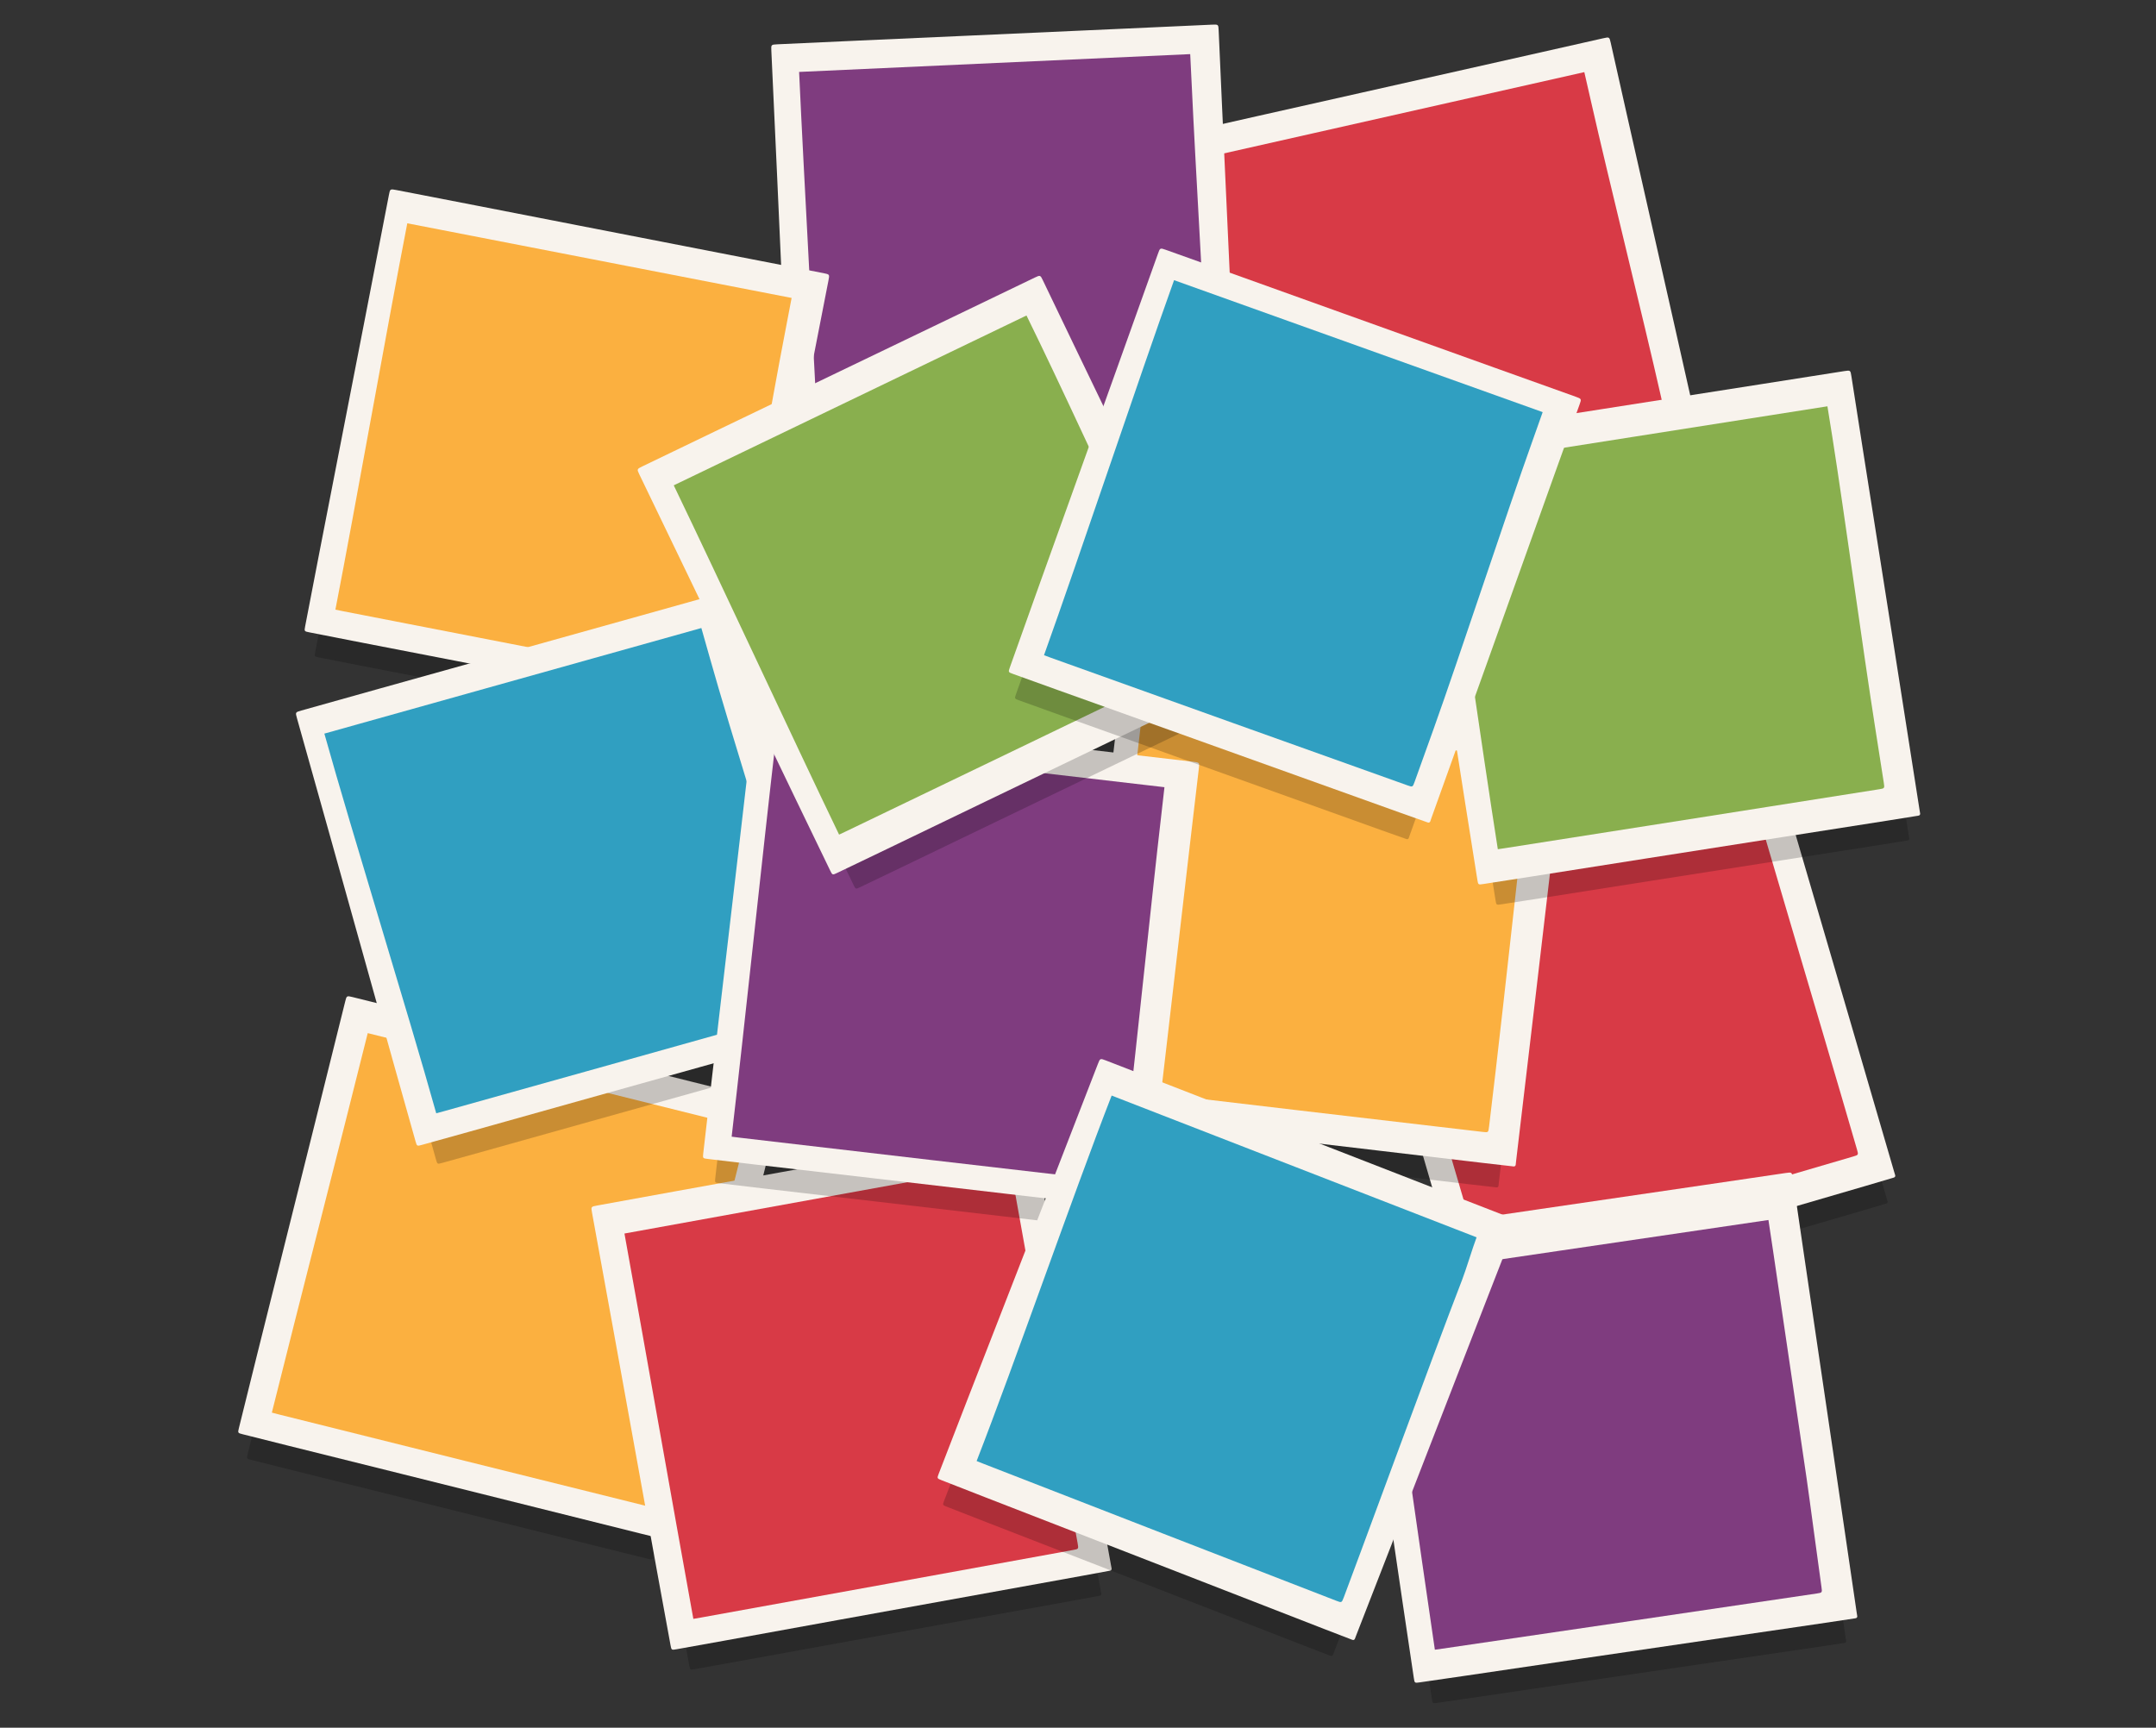 <?xml version="1.0" encoding="utf-8"?>
<!-- Generator: Adobe Illustrator 17.0.0, SVG Export Plug-In . SVG Version: 6.00 Build 0)  -->
<!DOCTYPE svg PUBLIC "-//W3C//DTD SVG 1.1//EN" "http://www.w3.org/Graphics/SVG/1.1/DTD/svg11.dtd">
<svg version="1.1" id="Layer_1" xmlns="http://www.w3.org/2000/svg" xmlns:xlink="http://www.w3.org/1999/xlink" x="0px" y="0px"
	 width="612px" height="490.5px" viewBox="0 0 612 490.5" enable-background="new 0 0 612 490.5" xml:space="preserve">
<rect x="0" y="0" width="612" height="490.5" fill="#333333" stroke="none"/>
<g>
	<path opacity="0.2" fill-rule="evenodd" clip-rule="evenodd" fill="#010101" d="M482.02,141.065
		c-3.111-13.83-6.219-27.664-9.339-41.496c-3.99-17.682-7.991-35.359-11.984-53.04c-1.433-6.346-2.854-12.695-4.278-19.042
		c-0.348-1.555-0.354-1.585-1.963-1.221c-7.327,1.643-14.647,3.306-21.97,4.955c-14.048,3.162-28.099,6.323-42.147,9.481
		c-9.221,2.078-18.446,4.144-27.668,6.221c-6.944,1.562-13.889,3.127-20.827,4.706c-1.638,0.371-1.627,0.395-1.27,1.96
		c2.403,10.631,4.813,21.259,7.21,31.89c2.69,11.932,5.372,23.868,8.055,35.802c1.953,8.68,3.9,17.36,5.856,26.037
		c1.508,6.673,3.021,13.342,4.542,20.008c0.296,1.292,0.322,1.288,1.664,0.99c4.121-0.921,8.25-1.838,12.372-2.767
		c10.141-2.288,20.28-4.585,30.424-6.875c11.879-2.678,23.759-5.351,35.639-8.027c9.221-2.077,18.442-4.148,27.664-6.227
		c2.496-0.561,4.986-1.14,7.479-1.711c0.378-0.086,0.807-0.112,0.776-0.648C482.174,141.716,482.094,141.393,482.02,141.065z"/>
	<g>
		<path fill-rule="evenodd" clip-rule="evenodd" fill="#F8F3ED" d="M484.875,134.801c0.031,0.577-0.428,0.604-0.833,0.696
			c-2.665,0.611-5.335,1.227-8.004,1.831c-9.869,2.224-19.741,4.442-29.612,6.664c-12.716,2.864-25.429,5.724-38.142,8.592
			c-10.857,2.449-21.712,4.909-32.568,7.357c-4.412,0.997-8.828,1.978-13.243,2.962c-1.435,0.322-1.462,0.326-1.778-1.057
			c-1.629-7.138-3.252-14.275-4.861-21.417c-2.097-9.29-4.181-18.581-6.271-27.872c-2.874-12.772-5.741-25.546-8.622-38.32
			c-2.566-11.38-5.144-22.754-7.717-34.131c-0.382-1.678-0.395-1.705,1.36-2.101c7.427-1.689,14.859-3.366,22.291-5.037
			c9.869-2.223,19.745-4.437,29.614-6.658c15.038-3.382,30.074-6.763,45.115-10.151c7.837-1.764,15.668-3.545,23.511-5.303
			c1.729-0.389,1.73-0.357,2.106,1.31c1.522,6.793,3.043,13.587,4.577,20.38c4.273,18.926,8.559,37.849,12.829,56.772
			c3.341,14.806,6.663,29.614,9.995,44.418C484.7,134.086,484.785,134.432,484.875,134.801z"/>
		<path fill-rule="evenodd" clip-rule="evenodd" fill="#D83A46" d="M366.842,153.966c-6.728-29.839-18.8-79.186-25.533-109.035
			c36.155-8.156,72.217-16.29,108.411-24.455c0.674,2.944,1.332,5.775,1.969,8.609c4.789,21.209,14.956,62.083,19.742,83.292
			c1.166,5.171,2.334,10.344,3.488,15.517c0.358,1.603,0.347,1.619-1.171,1.962c-17.196,3.892-34.395,7.785-51.595,11.668
			c-17.723,4.001-35.449,7.99-53.174,11.982C368.341,153.651,367.698,153.781,366.842,153.966z"/>
	</g>
</g>
<g>
	<path opacity="0.2" fill-rule="evenodd" clip-rule="evenodd" fill="#010101" d="M185.533,441.41
		c3.434-13.754,6.878-27.507,10.307-41.266c4.382-17.59,8.751-35.18,13.131-52.767c1.571-6.315,3.155-12.624,4.736-18.936
		c0.387-1.543,0.396-1.575-1.206-1.973c-7.282-1.825-14.57-3.628-21.852-5.446c-13.973-3.488-27.943-6.98-41.913-10.473
		c-9.171-2.288-18.341-4.587-27.513-6.876c-6.904-1.727-13.811-3.449-20.719-5.157c-1.629-0.405-1.63-0.377-2.017,1.182
		c-2.629,10.576-5.253,21.153-7.89,31.727c-2.959,11.868-5.93,23.737-8.894,35.603c-2.157,8.63-4.318,17.261-6.471,25.892
		c-1.651,6.637-3.297,13.276-4.934,19.914c-0.316,1.289-0.292,1.298,1.039,1.633c4.099,1.029,8.196,2.067,12.298,3.09
		c10.088,2.514,20.179,5.017,30.268,7.531c11.815,2.945,23.629,5.897,35.443,8.845c9.172,2.288,18.34,4.583,27.512,6.87
		c2.481,0.621,4.966,1.224,7.45,1.833c0.376,0.094,0.771,0.263,0.984-0.23C185.376,442.06,185.451,441.735,185.533,441.41z"/>
	<g>
		<path fill-rule="evenodd" clip-rule="evenodd" fill="#F8F3ED" d="M190.896,437.096c-0.23,0.529-0.653,0.349-1.055,0.248
			c-2.657-0.651-5.317-1.301-7.974-1.962c-9.815-2.449-19.63-4.903-29.448-7.354c-12.646-3.159-25.289-6.317-37.935-9.468
			c-10.8-2.691-21.602-5.371-32.401-8.064c-4.39-1.093-8.774-2.2-13.16-3.305c-1.426-0.36-1.453-0.365-1.114-1.746
			c1.752-7.108,3.512-14.213,5.283-21.315c2.303-9.24,4.616-18.477,6.925-27.717c3.173-12.7,6.352-25.4,9.52-38.107
			c2.822-11.318,5.63-22.639,8.444-33.957c0.415-1.669,0.414-1.701,2.16-1.265c7.395,1.828,14.787,3.671,22.178,5.518
			c9.815,2.45,19.631,4.91,29.446,7.361c14.956,3.739,29.907,7.475,44.863,11.208c7.795,1.946,15.594,3.875,23.388,5.828
			c1.718,0.431,1.708,0.459,1.294,2.116c-1.694,6.753-3.387,13.507-5.071,20.265c-4.688,18.826-9.364,37.656-14.054,56.48
			c-3.67,14.729-7.357,29.449-11.034,44.173C191.063,436.379,190.983,436.727,190.896,437.096z"/>
		<path fill-rule="evenodd" clip-rule="evenodd" fill="#FBB040" d="M77.166,401.042c7.399-29.678,19.82-78.047,27.221-107.739
			c35.963,8.965,71.833,17.905,107.837,26.878c-0.722,2.933-1.407,5.758-2.11,8.577c-5.253,21.097-15.57,61.04-20.827,82.138
			c-1.282,5.144-2.564,10.29-3.857,15.429c-0.4,1.593-0.417,1.602-1.927,1.227c-17.113-4.252-34.225-8.503-51.335-12.765
			c-17.63-4.391-35.258-8.794-52.886-13.195C78.645,401.432,78.013,401.263,77.166,401.042z"/>
	</g>
</g>
<g>
	<path opacity="0.2" fill-rule="evenodd" clip-rule="evenodd" fill="#010101" d="M535.523,340.117
		c-3.972-13.61-7.935-27.223-11.915-40.835c-5.088-17.396-10.189-34.788-15.279-52.184c-1.828-6.243-3.64-12.491-5.461-18.737
		c-0.444-1.531-0.451-1.559-2.038-1.097c-7.208,2.097-14.407,4.216-21.613,6.319c-13.823,4.037-27.649,8.069-41.475,12.101
		c-9.073,2.648-18.149,5.29-27.223,7.939c-6.832,1.992-13.664,3.989-20.491,5.998c-1.614,0.474-1.597,0.497-1.147,2.037
		c3.066,10.46,6.135,20.916,9.192,31.377c3.433,11.741,6.854,23.484,10.278,35.227c2.492,8.54,4.978,17.081,7.475,25.62
		c1.921,6.564,3.849,13.126,5.783,19.686c0.377,1.271,0.4,1.266,1.723,0.886c4.057-1.178,8.115-2.353,12.175-3.536
		c9.98-2.918,19.956-5.848,29.936-8.765c11.686-3.416,23.378-6.828,35.065-10.242c9.072-2.651,18.149-5.292,27.222-7.945
		c2.455-0.714,4.904-1.447,7.356-2.173c0.37-0.109,0.797-0.162,0.732-0.695C535.716,340.756,535.616,340.436,535.523,340.117z"/>
	<g>
		<path fill-rule="evenodd" clip-rule="evenodd" fill="#F8F3ED" d="M537.979,333.685c0.068,0.572-0.391,0.629-0.787,0.747
			c-2.625,0.775-5.247,1.562-7.875,2.327c-9.71,2.838-19.424,5.669-29.137,8.503c-12.513,3.652-25.022,7.306-37.531,10.963
			c-10.681,3.123-21.359,6.259-32.044,9.38c-4.339,1.27-8.686,2.525-13.03,3.783c-1.412,0.412-1.439,0.416-1.842-0.947
			c-2.073-7.018-4.137-14.045-6.191-21.069c-2.672-9.139-5.333-18.28-8-27.421c-3.666-12.572-7.33-25.142-11.002-37.709
			c-3.275-11.196-6.558-22.388-9.839-33.583c-0.484-1.65-0.498-1.674,1.227-2.182c7.31-2.15,14.621-4.286,21.934-6.42
			c9.711-2.836,19.428-5.663,29.139-8.497c14.8-4.316,29.596-8.631,44.394-12.952c7.711-2.251,15.42-4.519,23.135-6.764
			c1.698-0.494,1.704-0.464,2.182,1.174c1.946,6.686,3.889,13.373,5.844,20.056c5.45,18.62,10.908,37.237,16.355,55.857
			c4.258,14.57,8.501,29.141,12.752,43.709C537.76,332.979,537.869,333.322,537.979,333.685z"/>
		<path fill-rule="evenodd" clip-rule="evenodd" fill="#D83A46" d="M420.875,359.075c-8.582-29.36-21.462-72.783-30.046-102.152
			c35.572-10.401,71.054-20.774,106.668-31.187c0.858,2.895,1.69,5.68,2.506,8.471c6.103,20.867,16.553,55.953,22.655,76.823
			c1.487,5.086,2.977,10.175,4.452,15.265c0.458,1.578,0.447,1.595-1.047,2.03c-16.919,4.966-33.84,9.924-50.762,14.873
			c-17.44,5.1-34.882,10.191-52.321,15.284C422.349,358.667,421.719,358.839,420.875,359.075z"/>
	</g>
</g>
<g>
	<path opacity="0.2" fill-rule="evenodd" clip-rule="evenodd" fill="#010101" d="M312.435,451.468
		c-2.523-13.951-5.041-27.904-7.571-41.858c-3.235-17.833-6.482-35.664-9.724-53.498c-1.163-6.401-2.313-12.806-3.466-19.207
		c-0.285-1.568-0.285-1.597-1.913-1.304c-7.389,1.33-14.772,2.683-22.157,4.019c-14.172,2.567-28.34,5.127-42.512,7.688
		c-9.302,1.682-18.603,3.358-27.907,5.041c-7.004,1.266-14.007,2.537-21.007,3.819c-1.651,0.3-1.642,0.324-1.354,1.905
		c1.953,10.723,3.911,21.442,5.854,32.167c2.183,12.034,4.355,24.074,6.53,36.109c1.584,8.754,3.16,17.511,4.748,26.265
		c1.223,6.728,2.452,13.454,3.69,20.181c0.242,1.305,0.268,1.303,1.621,1.062c4.158-0.746,8.318-1.483,12.476-2.241
		c10.231-1.855,20.459-3.724,30.69-5.577c11.981-2.174,23.964-4.342,35.945-6.511c9.301-1.685,18.602-3.363,27.904-5.048
		c2.514-0.457,5.028-0.928,7.543-1.39c0.381-0.073,0.81-0.078,0.803-0.618C312.561,452.125,312.496,451.795,312.435,451.468z"/>
	<g>
		<path fill-rule="evenodd" clip-rule="evenodd" fill="#F8F3ED" d="M315.553,445.329c0.008,0.575-0.452,0.586-0.859,0.66
			c-2.691,0.497-5.382,1.001-8.072,1.488c-9.958,1.803-19.916,3.602-29.872,5.405c-12.825,2.319-25.646,4.639-38.472,6.966
			c-10.954,1.986-21.9,3.985-32.85,5.971c-4.451,0.809-8.904,1.601-13.357,2.397c-1.447,0.26-1.475,0.262-1.732-1.134
			c-1.326-7.199-2.641-14.398-3.95-21.603c-1.7-9.37-3.387-18.74-5.08-28.11c-2.33-12.885-4.656-25.77-6.991-38.651
			c-2.082-11.48-4.175-22.953-6.266-34.431c-0.307-1.691-0.319-1.719,1.448-2.04c7.495-1.372,14.99-2.731,22.486-4.087
			c9.956-1.804,19.915-3.597,29.871-5.399c15.169-2.737,30.334-5.48,45.5-8.225c7.91-1.432,15.811-2.881,23.718-4.302
			c1.744-0.316,1.747-0.285,2.048,1.395c1.233,6.852,2.466,13.704,3.711,20.556c3.468,19.09,6.945,38.178,10.41,57.266
			c2.707,14.935,5.406,29.87,8.101,44.803C315.408,444.605,315.478,444.957,315.553,445.329z"/>
		<path fill-rule="evenodd" clip-rule="evenodd" fill="#D83A46" d="M196.813,459.595c-5.459-30.099-14.095-79.284-19.556-109.396
			c36.469-6.614,72.84-13.211,109.349-19.833c0.548,2.967,1.085,5.826,1.605,8.685c3.886,21.393,10.976,62.031,14.859,83.426
			c0.944,5.218,1.892,10.434,2.825,15.65c0.292,1.617,0.281,1.631-1.252,1.91c-17.347,3.161-34.694,6.32-52.042,9.471
			c-17.877,3.243-35.755,6.478-53.635,9.717C198.321,459.341,197.675,459.446,196.813,459.595z"/>
	</g>
</g>
<g>
	<path opacity="0.2" fill-rule="evenodd" clip-rule="evenodd" fill="#010101" d="M347.734,139.907
		c-0.635-14.165-1.268-28.328-1.914-42.494c-0.828-18.106-1.666-36.213-2.492-54.318c-0.301-6.499-0.584-13-0.873-19.497
		c-0.07-1.594-0.068-1.623-1.723-1.549c-7.496,0.332-14.996,0.686-22.494,1.024c-14.387,0.651-28.772,1.297-43.158,1.943
		c-9.443,0.424-18.886,0.843-28.33,1.269c-7.109,0.32-14.219,0.643-21.329,0.979c-1.678,0.079-1.67,0.103-1.596,1.71
		c0.503,10.886,1.011,21.772,1.505,32.658c0.556,12.22,1.101,24.441,1.65,36.66c0.399,8.887,0.793,17.775,1.198,26.662
		c0.313,6.831,0.633,13.663,0.962,20.494c0.063,1.325,0.091,1.326,1.463,1.267c4.222-0.184,8.443-0.361,12.665-0.554
		c10.387-0.473,20.773-0.957,31.159-1.431c12.166-0.554,24.33-1.102,36.492-1.651c9.443-0.426,18.891-0.849,28.334-1.276
		c2.553-0.117,5.103-0.247,7.66-0.372c0.381-0.018,0.81,0.03,0.877-0.504C347.771,140.573,347.75,140.241,347.734,139.907z"/>
	<g>
		<path fill-rule="evenodd" clip-rule="evenodd" fill="#F8F3ED" d="M351.643,134.24c-0.068,0.571-0.527,0.518-0.938,0.539
			c-2.734,0.133-5.469,0.272-8.205,0.396c-10.105,0.459-20.217,0.91-30.322,1.367c-13.019,0.587-26.039,1.173-39.059,1.767
			c-11.118,0.506-22.235,1.025-33.353,1.532c-4.52,0.206-9.038,0.396-13.557,0.592c-1.469,0.063-1.498,0.063-1.566-1.355
			c-0.353-7.313-0.695-14.625-1.03-21.935c-0.433-9.513-0.855-19.026-1.284-28.54c-0.587-13.079-1.171-26.157-1.765-39.238
			c-0.53-11.653-1.073-23.304-1.611-34.957c-0.08-1.719-0.087-1.746,1.707-1.829c7.61-0.36,15.221-0.705,22.831-1.048
			c10.106-0.456,20.215-0.905,30.323-1.359c15.398-0.691,30.796-1.383,46.196-2.079c8.023-0.363,16.047-0.742,24.076-1.097
			c1.768-0.079,1.768-0.048,1.842,1.657c0.313,6.956,0.613,13.913,0.93,20.868c0.891,19.38,1.791,38.761,2.674,58.142
			c0.691,15.162,1.367,30.322,2.047,45.483C351.598,133.504,351.621,133.859,351.643,134.24z"/>
		<path fill-rule="evenodd" clip-rule="evenodd" fill="#7F3C7F" d="M232.633,134.103c-1.39-30.559-4.406-83.114-5.797-113.682
			c37.026-1.686,73.954-3.368,111.017-5.056c0.149,3.015,0.301,5.919,0.432,8.823c0.996,21.719,3.615,65.6,4.609,87.32
			c0.24,5.295,0.484,10.591,0.715,15.887c0.072,1.641,0.057,1.653-1.498,1.726c-17.615,0.816-35.229,1.63-52.843,2.435
			c-18.151,0.83-36.3,1.646-54.451,2.468C234.163,134.054,233.508,134.07,232.633,134.103z"/>
	</g>
</g>
<g>
	<path opacity="0.2" fill-rule="evenodd" clip-rule="evenodd" fill="#010101" d="M523.886,464.888
		c-2.059-14.029-4.109-28.056-6.176-42.087c-2.641-17.933-5.297-35.862-7.939-53.794c-0.949-6.436-1.887-12.874-2.827-19.31
		c-0.229-1.577-0.231-1.607-1.869-1.367c-7.427,1.083-14.85,2.188-22.276,3.276c-14.251,2.095-28.497,4.183-42.747,6.271
		c-9.352,1.37-18.706,2.736-28.057,4.109c-7.042,1.032-14.083,2.068-21.123,3.116c-1.664,0.246-1.649,0.272-1.416,1.862
		c1.595,10.781,3.193,21.56,4.778,32.343c1.782,12.103,3.552,24.206,5.326,36.308c1.289,8.802,2.576,17.604,3.871,26.407
		c0.997,6.765,2.002,13.529,3.018,20.293c0.196,1.311,0.221,1.313,1.582,1.113c4.181-0.606,8.364-1.208,12.545-1.822
		c10.287-1.517,20.571-3.04,30.859-4.556c12.044-1.773,24.093-3.541,36.141-5.311c9.352-1.372,18.706-2.742,28.057-4.117
		c2.53-0.37,5.059-0.756,7.588-1.138c0.383-0.058,0.813-0.051,0.822-0.589C523.985,465.547,523.934,465.217,523.886,464.888z"/>
	<g>
		<path fill-rule="evenodd" clip-rule="evenodd" fill="#F8F3ED" d="M527.202,458.854c-0.011,0.575-0.472,0.57-0.88,0.631
			c-2.707,0.407-5.413,0.821-8.121,1.222c-10.01,1.47-20.02,2.937-30.031,4.405c-12.895,1.893-25.793,3.784-38.684,5.683
			c-11.011,1.619-22.022,3.254-33.03,4.874c-4.477,0.66-8.953,1.302-13.43,1.953c-1.454,0.211-1.483,0.213-1.693-1.193
			c-1.085-7.238-2.161-14.48-3.227-21.72c-1.39-9.42-2.764-18.841-4.146-28.266c-1.901-12.952-3.795-25.909-5.7-38.863
			c-1.698-11.539-3.408-23.078-5.116-34.618c-0.249-1.701-0.263-1.728,1.516-1.99c7.537-1.125,15.072-2.232,22.61-3.338
			c10.012-1.471,20.022-2.931,30.032-4.399c15.251-2.235,30.502-4.47,45.753-6.707c7.948-1.169,15.896-2.353,23.847-3.514
			c1.751-0.256,1.754-0.225,1.998,1.465c1.007,6.888,2.01,13.783,3.024,20.669c2.831,19.192,5.674,38.386,8.5,57.58
			c2.21,15.016,4.405,30.03,6.608,45.046C527.085,458.129,527.143,458.48,527.202,458.854z"/>
		<path fill-rule="evenodd" clip-rule="evenodd" fill="#7F3C7F" d="M407.297,468.35c-4.453-30.265-10.807-75.532-15.26-105.807
			c36.668-5.397,73.239-10.78,109.949-16.187c0.449,2.986,0.892,5.858,1.313,8.734c3.172,21.509,6.342,43.019,9.509,64.529
			c0.77,5.245,3.465,25.659,4.227,30.906c0.237,1.624,0.222,1.641-1.316,1.868c-17.442,2.581-34.886,5.161-52.328,7.732
			c-17.976,2.648-35.952,5.285-53.928,7.925C408.811,468.148,408.163,468.228,407.297,468.35z"/>
	</g>
</g>
<g>
	<path opacity="0.2" fill-rule="evenodd" clip-rule="evenodd" fill="#010101" d="M425.467,335.685
		c1.664-14.078,3.336-28.157,4.993-42.241c2.113-18.001,4.217-36.004,6.329-54.007c0.758-6.462,1.532-12.92,2.297-19.381
		c0.19-1.583,0.193-1.611-1.448-1.807c-7.453-0.886-14.908-1.749-22.363-2.63c-14.303-1.688-28.604-3.379-42.905-5.07
		c-9.387-1.109-18.772-2.226-28.16-3.333c-7.067-0.835-14.137-1.668-21.208-2.486c-1.669-0.196-1.663-0.168-1.85,1.428
		c-1.267,10.825-2.528,21.649-3.803,32.473c-1.429,12.15-2.869,24.295-4.306,36.442c-1.042,8.835-2.095,17.669-3.133,26.505
		c-0.798,6.793-1.589,13.586-2.37,20.38c-0.15,1.317-0.125,1.321,1.24,1.486c4.193,0.503,8.389,1.008,12.588,1.507
		c10.327,1.213,20.654,2.414,30.98,3.63c12.093,1.423,24.187,2.852,36.277,4.276c9.389,1.105,18.775,2.222,28.163,3.327
		c2.539,0.3,5.081,0.582,7.621,0.874c0.384,0.044,0.798,0.162,0.946-0.354C425.395,336.35,425.428,336.017,425.467,335.685z"/>
	<g>
		<path fill-rule="evenodd" clip-rule="evenodd" fill="#F8F3ED" d="M430.242,330.728c-0.161,0.552-0.604,0.426-1.016,0.377
			c-2.72-0.31-5.44-0.613-8.159-0.935c-10.047-1.184-20.095-2.374-30.143-3.56c-12.944-1.527-25.888-3.056-38.83-4.577
			c-11.053-1.301-22.108-2.587-33.161-3.891c-4.491-0.524-8.982-1.068-13.474-1.607c-1.461-0.176-1.487-0.182-1.325-1.594
			c0.835-7.271,1.682-14.542,2.536-21.813c1.111-9.456,2.234-18.911,3.353-28.369c1.537-13.001,3.078-26.004,4.609-39.007
			c1.361-11.585,2.712-23.171,4.069-34.757c0.198-1.708,0.195-1.737,1.98-1.53c7.568,0.878,15.132,1.77,22.699,2.663
			c10.046,1.185,20.096,2.38,30.142,3.567c15.31,1.811,30.615,3.621,45.924,5.428c7.978,0.941,15.96,1.867,23.938,2.814
			c1.757,0.208,1.753,0.24,1.551,1.934c-0.822,6.915-1.647,13.829-2.46,20.745c-2.262,19.268-4.511,38.538-6.775,57.807
			c-1.774,15.075-3.563,30.145-5.344,45.216C430.315,329.99,430.283,330.349,430.242,330.728z"/>
		<path fill-rule="evenodd" clip-rule="evenodd" fill="#FBB040" d="M312.083,308.546c3.575-30.38,8.534-75.598,12.108-105.987
			c36.809,4.329,73.522,8.648,110.374,12.981c-0.341,3-0.663,5.889-1.003,8.776c-2.537,21.594-6.476,58.188-9.013,79.784
			c-0.622,5.263-1.239,10.529-1.871,15.792c-0.194,1.629-0.21,1.641-1.756,1.46c-17.514-2.044-35.026-4.092-52.538-6.15
			c-18.045-2.121-36.09-4.251-54.134-6.381C313.6,308.746,312.952,308.659,312.083,308.546z"/>
	</g>
</g>
<g>
	<path opacity="0.2" fill-rule="evenodd" clip-rule="evenodd" fill="#010101" d="M206.056,207.592
		c2.711-13.917,5.43-27.833,8.134-41.753c3.455-17.792,6.896-35.59,10.349-53.383c1.239-6.386,2.491-12.77,3.738-19.154
		c0.307-1.566,0.314-1.594-1.309-1.91c-7.367-1.441-14.737-2.861-22.105-4.295c-14.136-2.75-28.27-5.507-42.404-8.262
		c-9.278-1.806-18.556-3.621-27.834-5.429c-6.985-1.36-13.972-2.719-20.96-4.063c-1.649-0.318-1.648-0.292-1.953,1.285
		c-2.071,10.7-4.14,21.401-6.218,32.098c-2.334,12.007-4.678,24.014-7.018,36.02c-1.701,8.73-3.408,17.463-5.104,26.195
		c-1.304,6.713-2.599,13.429-3.887,20.146c-0.25,1.303-0.223,1.312,1.125,1.576c4.146,0.813,8.291,1.634,12.44,2.44
		c10.207,1.982,20.416,3.954,30.622,5.936c11.954,2.322,23.906,4.651,35.856,6.978c9.279,1.807,18.558,3.617,27.836,5.42
		c2.511,0.488,5.024,0.962,7.537,1.442c0.378,0.073,0.783,0.221,0.97-0.283C205.935,208.246,205.993,207.919,206.056,207.592z"/>
	<g>
		<path fill-rule="evenodd" clip-rule="evenodd" fill="#F8F3ED" d="M211.187,203.001c-0.201,0.54-0.633,0.38-1.038,0.302
			c-2.689-0.512-5.38-1.02-8.066-1.542c-9.932-1.931-19.862-3.87-29.793-5.802c-12.794-2.49-25.585-4.982-38.38-7.468
			c-10.924-2.122-21.853-4.232-32.778-6.355c-4.44-0.863-8.876-1.739-13.314-2.612c-1.443-0.283-1.471-0.291-1.205-1.685
			c1.379-7.19,2.764-14.378,4.159-21.564c1.817-9.348,3.643-18.693,5.464-28.039c2.504-12.851,5.014-25.7,7.511-38.553
			c2.226-11.451,4.438-22.903,6.654-34.357c0.326-1.688,0.326-1.717,2.091-1.376c7.481,1.441,14.959,2.895,22.436,4.351
			c9.932,1.935,19.863,3.875,29.793,5.81c15.13,2.95,30.259,5.898,45.388,8.843c7.887,1.534,15.776,3.054,23.661,4.596
			c1.738,0.34,1.729,0.37,1.402,2.045c-1.336,6.835-2.677,13.668-4.003,20.503c-3.696,19.045-7.379,38.093-11.078,57.139
			c-2.893,14.899-5.803,29.795-8.705,44.69C211.317,202.276,211.256,202.626,211.187,203.001z"/>
		<path fill-rule="evenodd" clip-rule="evenodd" fill="#FBB040" d="M95.205,173.079c5.834-30.027,14.57-79.648,20.407-109.687
			c36.383,7.068,72.671,14.118,109.095,21.192c-0.566,2.967-1.104,5.824-1.658,8.678c-4.14,21.343-11.218,62.442-15.363,83.786
			c-1.011,5.204-2.021,10.409-3.043,15.609c-0.316,1.611-0.334,1.622-1.862,1.326c-17.311-3.35-34.623-6.699-51.932-10.06
			c-17.837-3.462-35.67-6.937-53.504-10.407C96.702,173.391,96.062,173.254,95.205,173.079z"/>
	</g>
</g>
<g>
	<path opacity="0.2" fill-rule="evenodd" clip-rule="evenodd" fill="#010101" d="M541.794,237.054
		c-2.194-14.005-4.385-28.013-6.588-42.02c-2.817-17.906-5.648-35.808-8.468-53.713c-1.012-6.426-2.012-12.855-3.016-19.283
		c-0.245-1.574-0.249-1.604-1.879-1.348c-7.419,1.158-14.832,2.335-22.247,3.498c-14.227,2.231-28.454,4.46-42.68,6.688
		c-9.338,1.467-18.68,2.921-28.018,4.387c-7.032,1.102-14.064,2.207-21.092,3.325c-1.658,0.263-1.649,0.288-1.396,1.874
		c1.698,10.766,3.404,21.529,5.095,32.295c1.899,12.083,3.79,24.169,5.683,36.254c1.376,8.789,2.748,17.579,4.129,26.366
		c1.066,6.757,2.137,13.512,3.216,20.264c0.211,1.309,0.237,1.307,1.596,1.098c4.173-0.648,8.353-1.291,12.527-1.947
		c10.27-1.615,20.538-3.24,30.81-4.857c12.03-1.891,24.06-3.775,36.09-5.664c9.338-1.466,18.676-2.925,28.014-4.393
		c2.527-0.395,5.051-0.809,7.575-1.215c0.383-0.061,0.811-0.059,0.817-0.596C541.904,237.713,541.846,237.385,541.794,237.054z"/>
	<g>
		<path fill-rule="evenodd" clip-rule="evenodd" fill="#F8F3ED" d="M545.055,230.991c-0.007,0.577-0.468,0.574-0.877,0.639
			c-2.7,0.435-5.404,0.874-8.107,1.3c-9.994,1.569-19.991,3.134-29.987,4.701c-12.876,2.021-25.75,4.038-38.624,6.063
			c-10.995,1.729-21.987,3.47-32.982,5.198c-4.468,0.705-8.939,1.393-13.408,2.084c-1.453,0.227-1.48,0.229-1.705-1.172
			c-1.156-7.23-2.306-14.458-3.441-21.69c-1.48-9.408-2.949-18.815-4.423-28.224c-2.027-12.934-4.048-25.868-6.081-38.804
			c-1.813-11.524-3.636-23.043-5.455-34.565c-0.27-1.699-0.281-1.727,1.496-2.007c7.522-1.197,15.049-2.38,22.574-3.559
			c9.994-1.568,19.994-3.128,29.988-4.695c15.229-2.385,30.454-4.769,45.686-7.16c7.936-1.244,15.867-2.507,23.809-3.745
			c1.751-0.274,1.751-0.242,2.016,1.445c1.072,6.879,2.142,13.758,3.227,20.638c3.019,19.166,6.049,38.33,9.065,57.493
			c2.358,14.994,4.699,29.988,7.05,44.98C544.927,230.266,544.989,230.616,545.055,230.991z"/>
		<path fill-rule="evenodd" clip-rule="evenodd" fill="#89AF4E" d="M425.17,241.091c-4.749-30.217-11.47-78.246-16.224-108.475
			c36.613-5.759,73.133-11.502,109.785-17.267c0.479,2.982,0.95,5.85,1.398,8.721c3.383,21.478,8.759,60.927,12.139,82.406
			c0.823,5.236,1.648,10.475,2.46,15.712c0.252,1.624,0.239,1.638-1.298,1.881c-17.415,2.752-34.832,5.505-52.25,8.247
			c-17.948,2.826-35.898,5.64-53.848,8.456C426.686,240.876,426.037,240.963,425.17,241.091z"/>
	</g>
</g>
<g>
	<path opacity="0.2" fill-rule="evenodd" clip-rule="evenodd" fill="#010101" d="M238.067,297.09
		c-3.817-13.652-7.628-27.311-11.452-40.964c-4.89-17.453-9.793-34.903-14.688-52.356c-1.756-6.264-3.5-12.532-5.247-18.796
		c-0.428-1.537-0.434-1.565-2.026-1.121c-7.232,2.016-14.456,4.052-21.685,6.074c-13.868,3.879-27.737,7.754-41.606,11.63
		c-9.104,2.544-18.21,5.083-27.312,7.628c-6.855,1.917-13.708,3.837-20.559,5.768c-1.617,0.455-1.604,0.478-1.169,2.025
		c2.948,10.493,5.897,20.982,8.836,31.478c3.298,11.779,6.585,23.561,9.878,35.342c2.394,8.567,4.785,17.136,7.184,25.704
		c1.846,6.585,3.699,13.167,5.562,19.748c0.361,1.276,0.388,1.27,1.711,0.905c4.071-1.134,8.143-2.26,12.213-3.401
		c10.012-2.804,20.022-5.62,30.033-8.425c11.727-3.282,23.452-6.563,35.179-9.843c9.104-2.543,18.209-5.087,27.311-7.635
		c2.463-0.689,4.921-1.393,7.382-2.089c0.371-0.107,0.799-0.155,0.741-0.69C238.252,297.732,238.158,297.413,238.067,297.09z"/>
	<g>
		<path fill-rule="evenodd" clip-rule="evenodd" fill="#F8F3ED" d="M240.595,290.685c0.063,0.573-0.396,0.628-0.792,0.74
			c-2.634,0.746-5.266,1.498-7.901,2.238c-9.744,2.726-19.49,5.447-29.232,8.175c-12.551,3.51-25.106,7.016-37.655,10.532
			c-10.716,3.001-21.43,6.019-32.146,9.018c-4.356,1.221-8.716,2.428-13.074,3.637c-1.416,0.395-1.445,0.397-1.832-0.969
			c-1.992-7.041-3.975-14.088-5.95-21.133c-2.57-9.174-5.128-18.345-7.69-27.515c-3.525-12.61-7.045-25.222-10.575-37.828
			c-3.146-11.235-6.304-22.462-9.458-33.694c-0.465-1.656-0.479-1.68,1.251-2.167c7.332-2.067,14.668-4.121,22.005-6.172
			c9.744-2.725,19.489-5.441,29.234-8.165c14.846-4.148,29.69-8.296,44.535-12.449c7.736-2.165,15.47-4.344,23.209-6.501
			c1.706-0.475,1.712-0.445,2.17,1.199c1.871,6.706,3.737,13.416,5.617,20.12c5.237,18.681,10.486,37.36,15.721,56.04
			c4.094,14.616,8.172,29.233,12.256,43.846C240.386,289.979,240.488,290.322,240.595,290.685z"/>
		<path fill-rule="evenodd" clip-rule="evenodd" fill="#309FC1" d="M123.831,316.063c-8.249-29.456-23.505-78.322-31.758-107.79
			c35.69-9.997,71.287-19.968,107.016-29.976c0.824,2.905,1.624,5.699,2.41,8.498c5.869,20.935,18.786,61.441,24.651,82.375
			c1.43,5.104,2.86,10.211,4.281,15.317c0.439,1.581,0.428,1.6-1.07,2.021c-16.975,4.768-33.952,9.534-50.929,14.293
			c-17.496,4.9-34.993,9.795-52.49,14.689C125.311,315.671,124.676,315.832,123.831,316.063z"/>
	</g>
</g>
<g>
	<path opacity="0.2" fill-rule="evenodd" clip-rule="evenodd" fill="#010101" d="M320.984,348.036
		c1.643-14.078,3.299-28.161,4.938-42.247c2.095-18.004,4.178-36.01,6.267-54.014c0.75-6.463,1.516-12.921,2.276-19.384
		c0.184-1.584,0.191-1.611-1.45-1.805c-7.458-0.877-14.913-1.733-22.371-2.604c-14.302-1.669-28.605-3.344-42.909-5.019
		c-9.387-1.099-18.774-2.202-28.164-3.3c-7.069-0.827-14.139-1.65-21.21-2.461c-1.667-0.193-1.665-0.165-1.849,1.431
		c-1.252,10.826-2.502,21.651-3.763,32.478c-1.416,12.148-2.842,24.298-4.262,36.446c-1.035,8.836-2.074,17.674-3.103,26.51
		c-0.789,6.791-1.571,13.586-2.345,20.379c-0.149,1.319-0.123,1.322,1.242,1.488c4.196,0.498,8.392,0.999,12.589,1.488
		c10.328,1.201,20.657,2.393,30.985,3.598c12.095,1.406,24.189,2.821,36.283,4.232c9.389,1.097,18.778,2.197,28.168,3.291
		c2.537,0.298,5.081,0.579,7.621,0.866c0.386,0.043,0.8,0.161,0.947-0.354C320.911,348.7,320.942,348.368,320.984,348.036z"/>
	<g>
		<path fill-rule="evenodd" clip-rule="evenodd" fill="#F8F3ED" d="M325.75,343.072c-0.159,0.553-0.604,0.428-1.015,0.38
			c-2.72-0.308-5.439-0.609-8.157-0.926c-10.051-1.171-20.099-2.351-30.149-3.524c-12.945-1.511-25.891-3.025-38.836-4.53
			c-11.056-1.289-22.111-2.564-33.165-3.852c-4.493-0.522-8.985-1.059-13.476-1.592c-1.461-0.173-1.488-0.179-1.329-1.589
			c0.828-7.275,1.666-14.547,2.51-21.817c1.1-9.46,2.213-18.917,3.321-28.374c1.52-13.004,3.046-26.007,4.561-39.012
			c1.351-11.587,2.688-23.175,4.028-34.762c0.198-1.709,0.194-1.737,1.981-1.531c7.568,0.868,15.135,1.75,22.701,2.634
			c10.049,1.174,20.099,2.356,30.147,3.532c15.31,1.794,30.619,3.585,45.928,5.372c7.981,0.933,15.963,1.849,23.944,2.788
			c1.756,0.206,1.75,0.237,1.553,1.932c-0.813,6.915-1.63,13.832-2.437,20.748c-2.238,19.271-4.466,38.544-6.708,57.816
			c-1.754,15.074-3.526,30.147-5.288,45.22C325.823,342.339,325.789,342.693,325.75,343.072z"/>
		<path fill-rule="evenodd" clip-rule="evenodd" fill="#7F3C7F" d="M207.686,322.702c3.539-30.384,8.924-81.676,12.462-112.07
			c36.816,4.285,73.535,8.56,110.392,12.851c-0.342,3-0.658,5.89-0.996,8.777c-2.51,21.596-6.884,64.265-9.399,85.862
			c-0.612,5.264-1.227,10.531-1.851,15.795c-0.19,1.633-0.207,1.642-1.752,1.462c-17.517-2.023-35.034-4.052-52.548-6.089
			c-18.047-2.099-36.092-4.209-54.14-6.313C209.203,322.901,208.555,322.812,207.686,322.702z"/>
	</g>
</g>
<g>
	<path opacity="0.2" fill-rule="evenodd" clip-rule="evenodd" fill="#010101" d="M349.212,199.636
		c-6.145-12.776-12.287-25.557-18.438-38.332c-7.864-16.33-15.745-32.655-23.613-48.984c-2.825-5.86-5.637-11.727-8.452-17.59
		c-0.692-1.437-0.7-1.465-2.19-0.749c-6.769,3.249-13.526,6.518-20.289,9.771c-12.978,6.244-25.955,12.484-38.933,18.723
		c-8.519,4.097-17.04,8.188-25.559,12.287c-6.415,3.085-12.828,6.172-19.234,9.271c-1.512,0.73-1.496,0.751-0.798,2.198
		c4.735,9.816,9.475,19.63,14.203,29.449c5.307,11.02,10.605,22.048,15.905,33.07c3.855,8.019,7.705,16.039,11.566,24.054
		c2.97,6.161,5.943,12.319,8.927,18.471c0.58,1.194,0.605,1.185,1.845,0.592c3.809-1.826,7.623-3.644,11.429-5.48
		c9.369-4.51,18.73-9.033,28.099-13.543c10.971-5.284,21.945-10.562,32.914-15.841c8.52-4.1,17.038-8.193,25.556-12.292
		c2.305-1.11,4.604-2.233,6.904-3.349c0.346-0.168,0.759-0.29,0.607-0.808C349.507,200.236,349.356,199.937,349.212,199.636z"/>
	<g>
		<path fill-rule="evenodd" clip-rule="evenodd" fill="#F8F3ED" d="M350.58,192.89c0.161,0.552-0.278,0.684-0.651,0.864
			c-2.465,1.196-4.922,2.398-7.389,3.584c-9.115,4.388-18.234,8.771-27.354,13.16c-11.745,5.649-23.488,11.297-35.231,16.953
			c-10.029,4.83-20.05,9.67-30.076,14.497c-4.075,1.964-8.157,3.912-12.237,5.867c-1.327,0.636-1.352,0.643-1.972-0.63
			c-3.194-6.588-6.377-13.18-9.557-19.774c-4.131-8.581-8.251-17.164-12.376-25.745c-5.676-11.8-11.347-23.601-17.026-35.398
			c-5.061-10.51-10.133-21.015-15.201-31.52c-0.748-1.549-0.765-1.572,0.854-2.353c6.859-3.317,13.722-6.621,20.587-9.924
			c9.116-4.387,18.238-8.765,27.356-13.151c13.893-6.679,27.781-13.357,41.671-20.04c7.243-3.484,14.474-6.982,21.719-10.459
			c1.595-0.767,1.606-0.74,2.346,0.8c3.012,6.277,6.022,12.555,9.044,18.829c8.426,17.478,16.857,34.952,25.276,52.429
			c6.586,13.675,13.155,27.354,19.732,41.031C350.251,192.23,350.41,192.551,350.58,192.89z"/>
		<path fill-rule="evenodd" clip-rule="evenodd" fill="#89AF4E" d="M238.181,236.947c-13.27-27.56-33.653-71.59-46.931-99.161
			c33.393-16.082,66.699-32.121,100.128-48.22c1.319,2.716,2.595,5.327,3.859,7.945c9.437,19.586,26.056,55.791,35.491,75.379
			c2.301,4.779,4.604,9.554,6.89,14.335c0.712,1.48,0.704,1.499-0.696,2.174c-15.881,7.663-31.762,15.325-47.647,22.979
			c-16.37,7.884-32.742,15.759-49.115,23.639C239.569,236.302,238.973,236.575,238.181,236.947z"/>
	</g>
</g>
<g>
	<path opacity="0.2" fill-rule="evenodd" clip-rule="evenodd" fill="#010101" d="M400.213,236.985
		c4.786-13.345,9.58-26.689,14.361-40.038c6.105-17.067,12.203-34.137,18.311-51.203c2.188-6.126,4.395-12.245,6.593-18.369
		c0.54-1.5,0.552-1.525-1.003-2.086c-7.064-2.539-14.135-5.057-21.202-7.59c-13.556-4.859-27.11-9.723-40.665-14.587
		c-8.897-3.19-17.793-6.387-26.69-9.578c-6.699-2.402-13.4-4.803-20.104-7.189c-1.582-0.566-1.584-0.539-2.127,0.973
		c-3.666,10.265-7.328,20.529-11.004,30.787c-4.123,11.518-8.259,23.03-12.391,34.543c-3.002,8.374-6.01,16.744-9.01,25.122
		c-2.305,6.436-4.601,12.88-6.89,19.323c-0.443,1.252-0.421,1.262,0.872,1.73c3.976,1.432,7.95,2.869,11.928,4.296
		c9.79,3.502,19.583,6.999,29.37,10.505c11.465,4.103,22.927,8.213,34.39,12.321c8.897,3.19,17.795,6.386,26.691,9.574
		c2.409,0.863,4.821,1.711,7.23,2.565c0.363,0.129,0.74,0.338,1.003-0.133C399.994,237.616,400.101,237.3,400.213,236.985z"/>
	<g>
		<path fill-rule="evenodd" clip-rule="evenodd" fill="#F8F3ED" d="M405.979,233.226c-0.282,0.502-0.686,0.279-1.073,0.141
			c-2.58-0.915-5.163-1.822-7.741-2.748c-9.522-3.411-19.044-6.829-28.569-10.243c-12.268-4.4-24.538-8.799-36.809-13.191
			c-10.476-3.753-20.958-7.495-31.435-11.247c-4.258-1.524-8.513-3.062-12.768-4.597c-1.385-0.498-1.41-0.51-0.934-1.849
			c2.449-6.899,4.91-13.793,7.373-20.684c3.21-8.966,6.431-17.925,9.646-26.888c4.422-12.325,8.847-24.647,13.261-36.974
			c3.934-10.983,7.855-21.967,11.779-32.953c0.579-1.62,0.583-1.648,2.277-1.044c7.176,2.555,14.346,5.127,21.518,7.697
			c9.522,3.414,19.046,6.838,28.567,10.253c14.511,5.206,29.017,10.412,43.529,15.614c7.564,2.71,15.131,5.407,22.692,8.124
			c1.663,0.599,1.651,0.626,1.075,2.233c-2.357,6.554-4.716,13.104-7.061,19.661c-6.534,18.267-13.06,36.537-19.598,54.804
			c-5.118,14.288-10.248,28.571-15.371,42.855C406.218,232.527,406.104,232.865,405.979,233.226z"/>
		<path fill-rule="evenodd" clip-rule="evenodd" fill="#309FC1" d="M296.35,186.015c10.313-28.798,26.604-77.667,36.921-106.475
			c34.897,12.495,69.697,24.957,104.631,37.465c-1.008,2.846-1.973,5.588-2.952,8.326c-7.325,20.471-20.687,61.166-28.014,81.635
			c-1.788,4.991-3.576,9.983-5.375,14.968c-0.554,1.546-0.573,1.553-2.037,1.03c-16.607-5.931-33.211-11.863-49.811-17.806
			c-17.106-6.122-34.209-12.256-51.311-18.386C297.783,186.551,297.171,186.318,296.35,186.015z"/>
	</g>
</g>
<g>
	<path opacity="0.2" fill-rule="evenodd" clip-rule="evenodd" fill="#010101" d="M378.72,468.9
		c5.139-13.212,10.287-26.426,15.422-39.643c6.56-16.895,13.112-33.796,19.672-50.693c2.354-6.065,4.72-12.123,7.082-18.185
		c0.579-1.485,0.591-1.512-0.948-2.112c-6.993-2.728-13.995-5.435-20.99-8.156c-13.423-5.217-26.844-10.44-40.263-15.664
		c-8.807-3.429-17.616-6.86-26.424-10.288c-6.633-2.583-13.27-5.16-19.906-7.725c-1.566-0.607-1.568-0.581-2.151,0.918
		c-3.94,10.161-7.874,20.325-11.82,30.482c-4.432,11.401-8.873,22.801-13.309,34.199c-3.225,8.291-6.457,16.578-9.68,24.87
		c-2.474,6.375-4.942,12.753-7.402,19.134c-0.475,1.238-0.453,1.249,0.827,1.752c3.935,1.536,7.868,3.084,11.809,4.611
		c9.689,3.765,19.386,7.518,29.08,11.285c11.349,4.409,22.696,8.824,34.046,13.238c8.81,3.426,17.616,6.857,26.429,10.281
		c2.383,0.926,4.773,1.839,7.157,2.757c0.363,0.139,0.732,0.356,1.007-0.105C378.481,469.523,378.598,469.212,378.72,468.9z"/>
	<g>
		<path fill-rule="evenodd" clip-rule="evenodd" fill="#F8F3ED" d="M384.583,465.294c-0.294,0.496-0.692,0.263-1.078,0.113
			c-2.554-0.979-5.109-1.96-7.662-2.95c-9.431-3.666-18.855-7.337-28.288-11.006c-12.147-4.723-24.293-9.448-36.441-14.167
			c-10.374-4.031-20.753-8.052-31.126-12.083c-4.216-1.635-8.426-3.286-12.639-4.936c-1.37-0.534-1.396-0.547-0.886-1.871
			c2.634-6.831,5.274-13.658,7.925-20.48c3.449-8.876,6.908-17.748,10.36-26.623c4.749-12.202,9.5-24.4,14.243-36.605
			c4.227-10.872,8.437-21.749,12.654-32.627c0.621-1.602,0.624-1.63,2.302-0.982c7.105,2.747,14.207,5.507,21.306,8.27
			c9.431,3.668,18.856,7.342,28.285,11.011c14.366,5.59,28.729,11.182,43.095,16.768c7.49,2.914,14.98,5.809,22.469,8.729
			c1.648,0.643,1.634,0.669,1.017,2.257c-2.53,6.49-5.064,12.976-7.583,19.469c-7.021,18.085-14.032,36.176-21.055,54.26
			c-5.496,14.149-11.008,28.289-16.509,42.431C384.841,464.604,384.717,464.94,384.583,465.294z"/>
		<path fill-rule="evenodd" clip-rule="evenodd" fill="#309FC1" d="M277.225,414.787c11.079-28.512,27.245-75.234,38.328-103.757
			c34.551,13.421,69.007,26.808,103.591,40.244c-1.082,2.817-3.028,9.286-4.081,11.995c-7.869,20.267-31.691,85.297-33.622,90.235
			c-0.593,1.528-0.612,1.537-2.065,0.974c-16.44-6.373-32.881-12.745-49.317-19.129c-16.936-6.578-33.87-13.167-50.803-19.748
			C278.645,415.362,278.038,415.114,277.225,414.787z"/>
	</g>
</g>
</svg>
